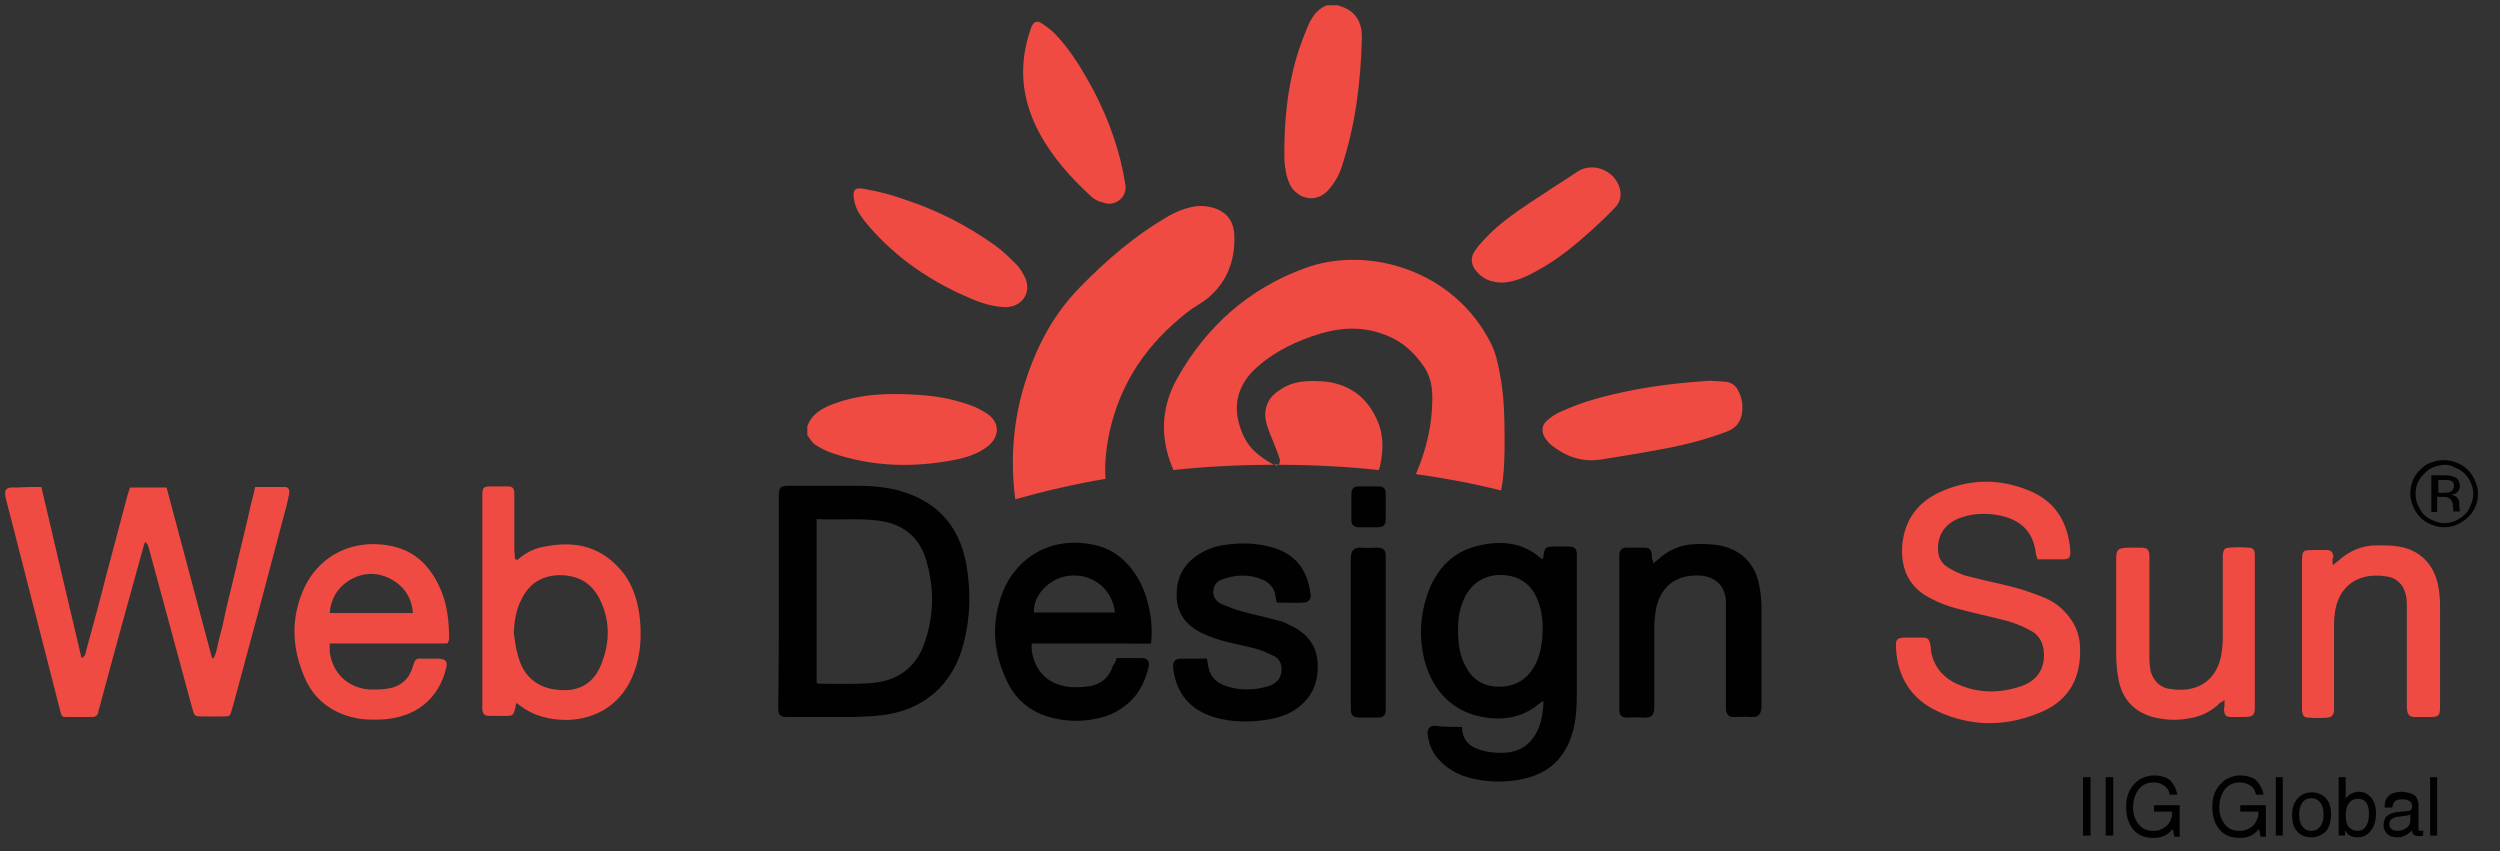 <svg xmlns="http://www.w3.org/2000/svg" width="94" height="32" viewBox="0 0 94 32">
  <rect x="0" y="0" width="94" height="32" fill="#333333" stroke="none"/>
  <g fill="none" fill-rule="evenodd">
    <g transform="translate(30.224)">
      <path d="M23.632,14.995 C23.632,14.71 23.588,14.446 23.566,14.161 C23.566,14.117 23.544,14.073 23.522,14.029 C22.953,13.261 22.274,12.646 21.31,12.448 C20.675,12.316 20.062,12.36 19.449,12.558 C18.573,12.821 17.74,13.195 17.061,13.809 C16.229,14.534 16.076,15.434 16.536,16.422 C16.777,16.927 17.171,17.212 17.631,17.476 C17.653,17.476 17.675,17.498 17.697,17.498 L17.828,17.498 L17.828,17.498 C17.872,17.454 17.894,17.344 17.872,17.278 C17.762,16.949 17.631,16.62 17.499,16.312 C17.368,16.027 17.28,15.741 17.346,15.412 C17.434,14.973 17.762,14.731 18.135,14.534 C18.551,14.314 18.989,14.314 19.449,14.358 C20.434,14.424 21.135,14.907 21.529,15.807 C21.792,16.378 21.77,16.971 21.617,17.586 C21.595,17.629 21.595,17.673 21.573,17.717 C22.033,17.761 22.515,17.827 22.975,17.893 C22.975,17.871 22.997,17.849 22.997,17.827 C23.413,16.905 23.61,15.961 23.632,14.995 Z"/>
      <path fill="#F04B42" fill-rule="nonzero" d="M18.288 6.96C18.529 7.421 19.186 7.684 19.69 7.179 19.931 6.916 20.106 6.63 20.215 6.301 20.741 4.72 20.938 3.096 20.982 1.449 21.004.79 20.697.373 20.128.22 20.106.22 20.106.198 20.084.198L19.668.198C19.273.351 19.076.681 18.923 1.054 18.814 1.317 18.704 1.603 18.616 1.866 18.178 3.205 18.047 4.61 18.069 6.016 18.091 6.323 18.135 6.652 18.288 6.96zM.438 16.729C.657 16.861.898 16.993 1.139 17.059 2.65 17.564 4.183 17.586 5.738 17.278 6.154 17.19 6.549 17.059 6.899 16.795 7.381 16.422 7.381 15.873 6.877 15.544 6.614 15.368 6.308 15.236 6.001 15.149 5.256 14.907 4.49 14.841 3.723 14.819 2.847 14.797 1.993 14.863 1.161 15.171.723 15.324.307 15.544.131 16.027L.131 16.356C.219 16.488.307 16.641.438 16.729zM21.551 15.785C21.157 14.885 20.434 14.402 19.471 14.336 19.033 14.314 18.573 14.314 18.157 14.512 17.784 14.71 17.456 14.929 17.368 15.39 17.302 15.697 17.412 16.005 17.521 16.29 17.653 16.62 17.784 16.927 17.894 17.256 17.916 17.322 17.894 17.432 17.85 17.476L17.85 17.476C19.12 17.476 20.39 17.542 21.617 17.673 21.639 17.629 21.639 17.586 21.661 17.542 21.792 16.949 21.814 16.356 21.551 15.785zM11.498 16.224C11.915 14.358 12.922 12.909 14.411 11.746 14.652 11.548 14.937 11.416 15.178 11.219 15.923 10.604 16.229 9.77 16.185 8.826 16.163 8.452 16.032 8.145 15.704 7.948 15.441 7.794 15.134 7.728 14.806 7.75 14.368 7.794 13.973 7.969 13.601 8.189 12.418 8.892 11.389 9.77 10.425 10.758 9.79 11.394 9.286 12.119 8.892 12.931 7.994 14.797 7.687 16.751 7.95 18.771 9.045 18.464 10.184 18.2 11.345 18.003 11.301 17.432 11.367 16.839 11.498 16.224z"/>
      <path fill="#F04B42" fill-rule="nonzero" d="M17.697 17.476C17.675 17.476 17.653 17.454 17.631 17.454 17.171 17.19 16.777 16.905 16.536 16.4 16.076 15.412 16.229 14.512 17.061 13.787 17.762 13.173 18.573 12.799 19.449 12.536 20.062 12.36 20.675 12.295 21.31 12.426 22.274 12.646 22.843 13.085 23.347 13.831 23.61 14.248 23.632 14.688 23.632 14.973 23.632 15.939 23.413 16.883 23.041 17.761 23.041 17.783 23.019 17.805 23.019 17.827 24.114 17.981 25.165 18.178 26.216 18.442 26.348 17.783 26.348 17.103 26.348 16.532 26.348 15.632 26.326 14.841 26.173 14.073 26.107 13.678 26.019 13.282 25.844 12.931 24.464 10.143 21.201 9.221 18.857 10.077 16.733 10.846 15.134 12.273 14.039 14.227 13.448 15.28 13.382 16.4 13.842 17.542 13.864 17.586 13.886 17.629 13.886 17.673 15.112 17.542 16.382 17.476 17.697 17.476L17.697 17.476zM27.925 15.829C27.749 15.983 27.728 16.246 27.859 16.444 27.925 16.554 28.012 16.663 28.1 16.729 28.647 17.168 29.261 17.388 29.983 17.278 30.794 17.146 31.604 17.015 32.415 16.861 33.203 16.707 33.97 16.51 34.714 16.224 34.999 16.115 35.196 15.917 35.262 15.61 35.327 15.258 35.284 14.951 35.108 14.644 35.021 14.49 34.867 14.38 34.692 14.358 34.495 14.336 34.276 14.336 34.079 14.314 33.072 14.38 32.064 14.49 31.078 14.688 30.202 14.863 29.326 15.083 28.516 15.456 28.275 15.544 28.1 15.676 27.925 15.829zM10.819 7.399C11.017 7.574 11.236 7.618 11.455 7.662 11.871 7.662 12.155 7.311 12.09 6.938 11.893 5.686 11.476 4.523 10.907 3.425 10.513 2.7 10.097 1.976 9.527 1.361 9.374 1.186 9.177 1.032 8.98.9 8.761.746 8.629.812 8.542 1.054 8.06 2.415 8.169 3.71 8.848 4.984 9.352 5.928 10.053 6.696 10.819 7.399zM2.475 8.54C3.526 9.748 4.818 10.604 6.264 11.219 6.658 11.394 7.096 11.526 7.534 11.548L7.644 11.548C8.235 11.504 8.564 10.977 8.323 10.45 8.257 10.297 8.147 10.121 8.038 9.989 7.775 9.726 7.49 9.44 7.184 9.221 6.132 8.474 5.015 7.904 3.811 7.508 3.329 7.333 2.825 7.201 2.322 7.113 1.927 7.025 1.796 7.113 1.905 7.596 1.993 7.969 2.234 8.255 2.475 8.54zM26.282 10.626C26.698 10.604 27.136 10.428 27.552 10.187 28.341 9.77 29.02 9.199 29.677 8.606 29.962 8.343 30.246 8.079 30.509 7.794 30.662 7.64 30.728 7.443 30.706 7.223 30.619 6.477 29.721 6.037 29.085 6.455 28.669 6.74 28.231 7.003 27.815 7.289 27.136 7.728 26.457 8.167 25.866 8.716 25.647 8.935 25.428 9.155 25.253 9.397 25.056 9.66 25.077 9.945 25.275 10.187 25.515 10.472 25.822 10.626 26.282 10.626z"/>
      <path fill="#FFF" fill-rule="nonzero" d="M17.828,17.476 L17.697,17.476 C17.762,17.498 17.806,17.498 17.828,17.476 Z"/>
    </g>
    <path fill="#F04B42" d="M1.555,18.31 C2.059,20.484 2.562,22.591 3.066,24.743 C3.22,24.677 3.22,24.545 3.241,24.457 C3.504,23.491 3.767,22.547 4.008,21.581 C4.271,20.593 4.534,19.605 4.796,18.617 C4.818,18.53 4.862,18.442 4.884,18.332 L6.264,18.332 C6.833,20.462 7.403,22.613 7.972,24.743 L8.038,24.743 C8.169,24.479 8.191,24.172 8.279,23.865 C8.366,23.557 8.432,23.25 8.498,22.92 C8.564,22.613 8.651,22.306 8.717,22.02 C8.783,21.713 8.87,21.406 8.936,21.076 C9.002,20.769 9.089,20.462 9.155,20.176 C9.221,19.869 9.308,19.561 9.374,19.232 C9.44,18.925 9.527,18.639 9.593,18.31 L10.71,18.31 C10.863,18.31 10.907,18.442 10.863,18.617 C10.798,18.947 10.71,19.254 10.622,19.583 C10.009,21.911 9.396,24.216 8.761,26.543 C8.739,26.587 8.739,26.631 8.717,26.675 C8.651,26.938 8.651,26.938 8.388,26.938 L7.622,26.938 C7.315,26.938 7.315,26.938 7.228,26.631 C6.833,25.182 6.439,23.711 6.045,22.262 C5.892,21.691 5.738,21.142 5.585,20.571 C5.563,20.505 5.541,20.44 5.454,20.374 C5.432,20.462 5.388,20.549 5.366,20.659 C4.818,22.635 4.271,24.611 3.745,26.587 C3.723,26.653 3.701,26.697 3.701,26.763 C3.679,26.894 3.592,26.96 3.46,26.96 L2.562,26.96 C2.322,26.96 2.322,26.96 2.256,26.697 C1.971,25.577 1.686,24.479 1.402,23.36 C1.007,21.845 0.635,20.33 0.241,18.837 C0.11,18.354 0.241,18.31 0.635,18.332 C0.964,18.31 1.248,18.31 1.555,18.31 Z"/>
    <path fill="#010101" d="M29.283 22.613L29.283 18.683C29.283 18.332 29.326 18.266 29.677 18.266L32.239 18.266C32.765 18.266 33.291 18.31 33.794 18.442 35.218 18.837 36.072 19.759 36.335 21.23 36.51 22.24 36.488 23.228 36.225 24.216 35.831 25.753 34.714 26.719 33.137 26.894 32.809 26.938 32.458 26.938 32.108 26.96L29.633 26.96C29.326 26.96 29.261 26.894 29.261 26.587 29.283 25.27 29.283 23.93 29.283 22.613zM30.706 19.518L30.706 25.687C30.772 25.709 30.816 25.709 30.859 25.709 31.473 25.709 32.108 25.731 32.721 25.687 33.729 25.621 34.451 25.116 34.78 24.128 35.13 23.096 35.13 22.042 34.802 20.988 34.539 20.176 33.948 19.715 33.093 19.583 32.327 19.474 31.538 19.561 30.706 19.518zM54.973 27.333C54.973 27.904 55.346 28.124 55.784 28.233 56.046 28.299 56.353 28.321 56.616 28.299 57.185 28.255 57.58 27.97 57.82 27.443 57.974 27.114 58.018 26.763 58.039 26.367 57.996 26.389 57.952 26.389 57.93 26.411 57.339 26.938 56.638 27.092 55.893 26.982 54.689 26.828 53.856 26.016 53.55 24.787 53.353 23.974 53.396 23.162 53.659 22.372 54.01 21.362 54.667 20.681 55.74 20.484 56.528 20.33 57.295 20.418 57.93 20.988 57.952 21.01 57.974 21.01 58.018 21.01 58.083 20.549 58.083 20.549 58.543 20.549L58.981 20.549C59.2 20.549 59.288 20.637 59.288 20.835L59.288 21.01 59.288 26.082C59.288 26.543 59.266 27.004 59.156 27.443 58.894 28.453 58.28 29.068 57.273 29.287 56.572 29.441 55.871 29.419 55.17 29.221 54.798 29.112 54.448 28.914 54.163 28.629 53.878 28.343 53.725 28.014 53.681 27.619 53.659 27.421 53.747 27.289 53.944 27.289 54.294 27.333 54.623 27.333 54.973 27.333zM54.82 23.623C54.82 24.128 54.864 24.567 55.061 24.962 55.302 25.489 55.696 25.797 56.309 25.818 56.901 25.84 57.361 25.599 57.667 25.094 57.842 24.809 57.93 24.479 57.974 24.15 58.039 23.601 58.018 23.074 57.82 22.569 57.667 22.174 57.404 21.867 56.988 21.713 56.353 21.493 55.411 21.603 55.017 22.591 54.864 22.942 54.82 23.338 54.82 23.623z"/>
    <path fill="#F04B42" d="M76.612 21.032C76.59 20.923 76.546 20.857 76.546 20.791 76.437 19.935 75.933 19.518 75.101 19.364 74.685 19.298 74.247 19.298 73.831 19.43 73.217 19.605 72.867 20.022 72.867 20.637 72.867 20.923 72.976 21.164 73.217 21.318 73.458 21.471 73.721 21.603 74.006 21.669 74.575 21.823 75.167 21.933 75.736 22.086 76.086 22.174 76.437 22.306 76.787 22.437 77.116 22.569 77.401 22.745 77.641 23.008 77.992 23.382 78.189 23.799 78.211 24.326 78.255 25.489 77.795 26.345 76.722 26.784 75.429 27.333 74.115 27.333 72.845 26.741 71.859 26.28 71.334 25.445 71.29 24.348 71.268 24.04 71.334 23.974 71.64 23.974L72.276 23.974C72.495 23.974 72.538 24.04 72.582 24.238 72.604 24.348 72.604 24.479 72.626 24.589 72.757 25.116 73.086 25.489 73.568 25.709 74.378 26.082 75.232 26.082 76.065 25.775 76.656 25.555 76.941 25.028 76.831 24.391 76.787 24.106 76.634 23.865 76.393 23.733 76.108 23.579 75.824 23.447 75.517 23.36 74.86 23.184 74.203 23.052 73.568 22.877 73.217 22.789 72.889 22.657 72.56 22.481 71.75 22.064 71.443 21.34 71.531 20.418 71.64 19.518 72.122 18.881 72.933 18.508 74.028 18.003 75.167 17.981 76.284 18.442 77.269 18.837 77.751 19.627 77.839 20.659 77.861 20.988 77.817 21.032 77.488 21.032 77.203 21.032 76.919 21.032 76.612 21.032zM19.449 21.054C19.733 20.813 20.04 20.637 20.39 20.571 21.486 20.33 22.471 20.484 23.26 21.34 23.741 21.845 23.96 22.481 24.048 23.162 24.136 23.886 24.092 24.633 23.829 25.314 23.413 26.411 22.493 27.048 21.31 27.07 20.653 27.07 20.04 26.916 19.514 26.499 19.493 26.477 19.471 26.477 19.405 26.433 19.383 26.521 19.383 26.609 19.361 26.675 19.317 26.85 19.273 26.916 19.098 26.916L18.397 26.916C18.222 26.916 18.157 26.85 18.135 26.675L18.135 26.477 18.135 18.749 18.135 18.683C18.135 18.31 18.157 18.288 18.529 18.288L19.076 18.288C19.273 18.288 19.339 18.354 19.339 18.552L19.339 18.793 19.339 20.659C19.339 20.769 19.361 20.879 19.361 21.01 19.405 21.032 19.427 21.054 19.449 21.054zM19.317 23.777C19.361 24.062 19.383 24.348 19.471 24.633 19.69 25.511 20.303 25.95 21.223 25.95 21.836 25.95 22.274 25.665 22.537 25.138 22.931 24.282 22.975 23.403 22.559 22.547 22.252 21.911 21.726 21.625 21.026 21.625 20.325 21.647 19.865 21.976 19.58 22.591 19.405 22.942 19.339 23.36 19.317 23.777z"/>
    <path fill="#010101" d="M41.986,24.743 L42.949,24.743 C43.146,24.743 43.234,24.874 43.19,25.072 C43.037,25.709 42.752,26.236 42.205,26.609 C41.92,26.806 41.635,26.938 41.307,27.004 C40.737,27.136 40.19,27.136 39.62,27.004 C38.854,26.828 38.24,26.389 37.89,25.665 C37.342,24.567 37.255,23.447 37.693,22.284 C38.218,20.945 39.554,20.11 41.219,20.505 C41.854,20.659 42.336,21.054 42.686,21.581 C43.146,22.262 43.387,23.316 43.278,24.194 C42.927,24.216 42.555,24.194 42.183,24.194 L41.044,24.194 L39.927,24.194 L38.788,24.194 C38.788,24.326 38.788,24.435 38.81,24.545 C38.941,25.248 39.401,25.709 40.124,25.818 C40.409,25.862 40.715,25.84 41,25.797 C41.438,25.709 41.723,25.445 41.854,25.006 C41.92,24.962 41.942,24.852 41.986,24.743 Z M41.92,23.03 C41.832,22.152 41.088,21.559 40.212,21.647 C39.489,21.713 38.832,22.372 38.876,23.03 L41.92,23.03 Z"/>
    <path fill="#F04B42" d="M16.82,24.194 L12.396,24.194 L12.396,24.479 C12.484,25.314 13.097,25.884 13.929,25.928 C14.17,25.928 14.389,25.928 14.63,25.884 C15.09,25.797 15.397,25.511 15.528,25.05 C15.616,24.721 15.682,24.765 15.923,24.765 L16.514,24.765 C16.755,24.787 16.842,24.874 16.777,25.116 C16.492,26.301 15.616,26.96 14.433,27.048 C14.017,27.07 13.623,27.07 13.207,26.96 C12.462,26.763 11.871,26.323 11.52,25.621 C11.017,24.545 10.907,23.447 11.345,22.328 C11.893,20.901 13.272,20.198 14.806,20.549 C15.616,20.747 16.142,21.274 16.492,21.998 C16.799,22.613 16.886,23.294 16.886,23.996 C16.886,24.04 16.886,24.084 16.864,24.106 C16.864,24.128 16.842,24.15 16.82,24.194 Z M15.528,23.052 C15.484,22.503 15.222,22.086 14.784,21.823 C14.236,21.493 13.645,21.493 13.097,21.845 C12.681,22.108 12.44,22.525 12.396,23.052 L15.528,23.052 Z"/>
    <path fill="#010101" d="M45.38 24.765C45.402 24.831 45.402 24.874 45.402 24.896 45.468 25.401 45.665 25.665 46.169 25.818 46.673 25.972 47.198 25.95 47.702 25.797 47.965 25.709 48.162 25.533 48.184 25.226 48.206 24.984 48.118 24.787 47.921 24.677 47.702 24.567 47.461 24.457 47.22 24.391 46.892 24.304 46.541 24.238 46.191 24.15 45.84 24.062 45.49 23.952 45.183 23.799 44.592 23.513 44.241 23.052 44.241 22.372 44.241 21.713 44.504 21.208 45.052 20.857 45.358 20.659 45.709 20.527 46.081 20.484 46.694 20.396 47.286 20.418 47.877 20.593 48.753 20.857 49.169 21.471 49.279 22.35 49.301 22.525 49.213 22.635 49.038 22.657 48.709 22.679 48.359 22.657 48.009 22.657 47.987 22.569 47.965 22.503 47.965 22.437 47.921 22.13 47.746 21.911 47.483 21.801 46.979 21.581 46.475 21.603 45.972 21.779 45.775 21.845 45.643 21.976 45.621 22.196 45.599 22.437 45.709 22.591 45.906 22.701 46.169 22.811 46.432 22.92 46.694 22.986 47.154 23.118 47.614 23.206 48.074 23.338 48.206 23.36 48.315 23.403 48.425 23.469 49.06 23.755 49.498 24.172 49.542 24.918 49.585 25.709 49.301 26.301 48.644 26.719 48.315 26.916 47.943 27.026 47.57 27.07 46.957 27.158 46.322 27.158 45.709 26.982 44.767 26.719 44.22 26.082 44.11 25.116 44.088 24.874 44.176 24.765 44.417 24.765L45.271 24.765C45.293 24.743 45.337 24.765 45.38 24.765zM62.157 21.186C62.245 21.12 62.288 21.076 62.354 21.032 62.726 20.681 63.186 20.484 63.69 20.462 64.019 20.44 64.347 20.462 64.654 20.505 65.508 20.681 66.034 21.23 66.165 22.108 66.209 22.35 66.231 22.591 66.231 22.833L66.231 26.543C66.231 26.85 66.121 26.982 65.815 26.96 65.617 26.938 65.398 26.96 65.201 26.96 65.004 26.96 64.917 26.872 64.895 26.675L64.895 26.477 64.895 22.942 64.895 22.569C64.851 22.042 64.522 21.713 63.997 21.647 63.033 21.559 62.376 22.064 62.245 23.03 62.223 23.206 62.201 23.382 62.201 23.557L62.201 26.565C62.201 26.872 62.113 27.004 61.785 26.982 61.588 26.96 61.39 26.982 61.193 26.982 60.952 26.982 60.887 26.894 60.887 26.653L60.887 26.543 60.887 21.032 60.887 20.835C60.909 20.681 60.996 20.593 61.128 20.593L61.85 20.593C62.026 20.593 62.091 20.681 62.113 20.879L62.113 21.032C62.157 21.054 62.157 21.076 62.157 21.186z"/>
    <path fill="#F04B42" d="M83.643 26.323C83.555 26.389 83.511 26.411 83.467 26.433 83.117 26.784 82.701 26.96 82.219 27.026 81.803 27.092 81.365 27.07 80.949 26.96 80.16 26.741 79.744 26.192 79.635 25.423 79.591 25.16 79.569 24.874 79.569 24.611L79.569 21.01C79.569 20.659 79.635 20.615 79.985 20.593L80.511 20.593C80.752 20.593 80.817 20.681 80.817 20.923L80.817 22.613 80.817 24.787C80.817 24.94 80.839 25.072 80.861 25.226 80.971 25.621 81.233 25.862 81.606 25.906 82.745 26.082 83.402 25.467 83.533 24.545 83.555 24.369 83.577 24.172 83.577 23.996L83.577 21.098 83.577 20.857C83.599 20.681 83.643 20.593 83.818 20.593 84.059 20.571 84.3 20.571 84.541 20.593 84.716 20.593 84.781 20.681 84.781 20.857L84.781 21.098 84.781 26.433 84.781 26.587C84.781 26.894 84.716 26.938 84.431 26.96L83.905 26.96C83.686 26.96 83.643 26.894 83.621 26.675 83.643 26.587 83.643 26.477 83.643 26.323zM87.716 21.252C87.826 21.164 87.891 21.098 87.957 21.054 88.351 20.703 88.833 20.505 89.359 20.505 89.644 20.505 89.928 20.505 90.191 20.549 91.002 20.681 91.527 21.23 91.68 22.042 91.724 22.284 91.746 22.525 91.746 22.767L91.746 26.543C91.746 26.916 91.702 26.96 91.352 26.96L90.826 26.96C90.585 26.96 90.52 26.872 90.498 26.631L90.498 26.28 90.498 22.833C90.498 22.679 90.498 22.503 90.454 22.35 90.366 21.954 90.082 21.713 89.709 21.669 88.505 21.493 87.87 22.196 87.782 23.118 87.76 23.294 87.76 23.469 87.76 23.645L87.76 26.477 87.76 26.719C87.738 26.894 87.672 26.96 87.519 26.982 87.278 27.004 87.037 27.004 86.796 26.982 86.621 26.982 86.577 26.894 86.555 26.719L86.555 26.521 86.555 21.142C86.555 20.681 86.577 20.681 87.015 20.681L87.453 20.681C87.651 20.681 87.716 20.747 87.738 20.945 87.694 20.988 87.694 21.076 87.716 21.252z"/>
    <path fill="#010101" d="M50.79 23.755L50.79 21.01C50.79 20.703 50.9 20.571 51.206 20.593 51.381 20.615 51.578 20.593 51.754 20.593 52.017 20.593 52.104 20.659 52.104 20.945L52.104 26.631C52.104 26.916 52.038 26.982 51.754 26.982L51.14 26.982C50.878 26.982 50.79 26.916 50.79 26.631L50.79 23.974 50.79 23.755zM52.104 19.056L52.104 19.496C52.104 19.737 52.038 19.825 51.797 19.825L51.097 19.825C50.9 19.825 50.812 19.737 50.812 19.539L50.812 18.573C50.812 18.376 50.9 18.288 51.097 18.288L51.819 18.288C52.038 18.288 52.104 18.376 52.104 18.595 52.104 18.749 52.104 18.903 52.104 19.056z"/>
    <g fill="#010101" fill-rule="nonzero" transform="translate(78.189 28.98)">
      <polygon points=".131 2.437 .131 .241 .416 .241 .416 2.437"/>
      <polygon points=".986 2.437 .986 .241 1.27 .241 1.27 2.437"/>
      <path d="M3.679.9L3.395.9C3.373.812 3.351.724 3.307.681 3.241.593 3.176.549 3.088.505 3.001.461 2.891.439 2.782.439 2.519.439 2.322.549 2.19.746 2.081.922 2.015 1.12 2.015 1.383 2.015 1.625 2.081 1.822 2.212 1.998 2.343 2.173 2.519 2.261 2.782 2.261 2.913 2.261 3.001 2.239 3.088 2.195 3.176 2.152 3.241 2.108 3.307 2.042 3.373 1.976 3.395 1.91 3.439 1.822 3.482 1.734 3.482 1.647 3.482 1.537L2.803 1.537 2.803 1.295 3.767 1.295 3.767 2.481 3.57 2.481 3.504 2.195C3.439 2.261 3.395 2.305 3.351 2.349 3.285 2.393 3.198 2.459 3.088 2.481 2.979 2.525 2.869 2.525 2.76 2.525 2.562 2.525 2.387 2.481 2.234 2.393 2.081 2.305 1.971 2.173 1.884 1.998 1.796 1.822 1.752 1.603 1.752 1.361 1.752 1.12 1.796.922 1.884.746 1.971.571 2.103.439 2.256.329 2.409.241 2.606.176 2.803.176 3.022.176 3.198.22 3.373.329 3.526.461 3.636.659 3.679.9zM6.921.9L6.636.9C6.614.812 6.592.724 6.549.681 6.483.593 6.417.549 6.33.505 6.242.461 6.132.439 6.023.439 5.76.439 5.563.549 5.432.746 5.322.922 5.256 1.12 5.256 1.383 5.256 1.625 5.322 1.822 5.454 1.998 5.585 2.173 5.76 2.261 6.023 2.261 6.154 2.261 6.242 2.239 6.33 2.195 6.417 2.152 6.483 2.108 6.549 2.042 6.614 1.976 6.636 1.91 6.68 1.822 6.724 1.734 6.724 1.647 6.724 1.537L6.045 1.537 6.045 1.295 7.009 1.295 7.009 2.481 6.811 2.481 6.746 2.195C6.68 2.261 6.636 2.305 6.592 2.349 6.527 2.393 6.439 2.459 6.33 2.481 6.22 2.525 6.111 2.525 6.001 2.525 5.804 2.525 5.629 2.481 5.475 2.393 5.322 2.305 5.213 2.173 5.125 1.998 5.037 1.822 4.994 1.603 4.994 1.361 4.994 1.12 5.037.922 5.125.746 5.213.571 5.344.439 5.497.329 5.651.241 5.848.176 6.045.176 6.264.176 6.439.22 6.614.329 6.746.461 6.877.659 6.921.9z"/>
      <polygon points="7.381 2.437 7.381 .241 7.644 .241 7.644 2.437"/>
      <path d="M9.462 1.647C9.462 1.756 9.44 1.866 9.418 1.976 9.396 2.064 9.352 2.13 9.33 2.195 9.286 2.261 9.243 2.305 9.177 2.349 9.111 2.393 9.045 2.437 8.98 2.459 8.914 2.481 8.826 2.503 8.739 2.503 8.585 2.503 8.454 2.481 8.345 2.415 8.235 2.349 8.147 2.261 8.082 2.13 8.016 1.998 7.994 1.844 7.994 1.669 7.994 1.405 8.06 1.207 8.191 1.054 8.323.9 8.498.812 8.739.812 8.892.812 9.023.856 9.133.922 9.243.988 9.33 1.098 9.396 1.229 9.418 1.317 9.462 1.471 9.462 1.647zM9.177 1.647C9.177 1.449 9.133 1.295 9.045 1.186 8.958 1.076 8.848 1.032 8.717 1.032 8.585 1.032 8.476 1.076 8.388 1.186 8.301 1.295 8.257 1.449 8.257 1.647 8.257 1.844 8.301 1.998 8.388 2.108 8.476 2.217 8.585 2.261 8.717 2.261 8.848 2.261 8.958 2.217 9.045 2.108 9.133 1.998 9.177 1.844 9.177 1.647zM9.746.241L10.009.241 10.009 1.054C10.053.966 10.119.922 10.184.878 10.272.834 10.381.79 10.491.79 10.6.79 10.732.812 10.819.878 10.907.944 11.017 1.032 11.06 1.164 11.126 1.295 11.148 1.427 11.148 1.603 11.148 1.888 11.082 2.108 10.929 2.283 10.798 2.437 10.644 2.503 10.447 2.503 10.338 2.503 10.228 2.481 10.14 2.415 10.075 2.371 10.031 2.327 9.987 2.239L9.987 2.437 9.746 2.437 9.746.241zM10.447 2.261C10.579 2.261 10.688 2.217 10.754 2.108 10.841 1.998 10.885 1.844 10.885 1.625 10.885 1.427 10.841 1.273 10.776 1.186 10.71 1.098 10.6 1.054 10.469 1.054 10.338 1.054 10.228 1.098 10.14 1.207 10.053 1.317 10.009 1.471 10.009 1.669 10.009 1.888 10.053 2.042 10.14 2.13 10.206 2.195 10.316 2.261 10.447 2.261zM11.476 1.317C11.476 1.229 11.498 1.142 11.52 1.098 11.542 1.032 11.586.988 11.63.944 11.674.9 11.739.856 11.827.834 11.915.812 12.002.79 12.112.79 12.221.79 12.309.812 12.396.834 12.484.856 12.55.9 12.593.922 12.637.944 12.681 1.01 12.703 1.076 12.725 1.142 12.747 1.186 12.747 1.251L12.747 2.152C12.747 2.195 12.747 2.239 12.769 2.239 12.791 2.261 12.812 2.261 12.834 2.261 12.856 2.261 12.878 2.261 12.922 2.239L12.922 2.437C12.856 2.459 12.812 2.459 12.769 2.459 12.681 2.459 12.615 2.437 12.572 2.415 12.528 2.371 12.506 2.327 12.506 2.239 12.418 2.327 12.331 2.393 12.243 2.437 12.155 2.481 12.046 2.503 11.936 2.503 11.783 2.503 11.652 2.459 11.564 2.371 11.476 2.283 11.433 2.173 11.433 2.042 11.433 1.954 11.455 1.888 11.476 1.822 11.498 1.756 11.542 1.712 11.608 1.669 11.63 1.647 11.674 1.625 11.739 1.603 11.805 1.581 11.849 1.559 11.915 1.559L12.353 1.515C12.418 1.515 12.44 1.493 12.462 1.471 12.484 1.449 12.506 1.405 12.506 1.339 12.506 1.251 12.484 1.186 12.418 1.142 12.353 1.098 12.265 1.076 12.134 1.076 12.002 1.076 11.915 1.098 11.871 1.142 11.805 1.186 11.783 1.273 11.761 1.383L11.476 1.383 11.476 1.317zM12.462 1.625C12.44 1.647 12.396 1.669 12.374 1.669 12.331 1.69 12.243 1.69 12.112 1.712 12.024 1.734 11.958 1.734 11.915 1.734 11.849 1.756 11.805 1.778 11.761 1.8 11.717 1.822 11.696 1.844 11.674 1.888 11.652 1.91 11.652 1.954 11.652 1.998 11.652 2.086 11.674 2.152 11.739 2.195 11.783 2.239 11.871 2.261 11.958 2.261 12.09 2.261 12.199 2.217 12.287 2.152 12.396 2.086 12.44 1.976 12.44 1.866L12.44 1.625 12.462 1.625z"/>
      <polygon points="13.185 2.437 13.185 .241 13.448 .241 13.448 2.437"/>
    </g>
    <path fill="#010101" fill-rule="nonzero" d="M93.17,18.552 C93.17,18.727 93.148,18.881 93.082,19.035 C93.016,19.188 92.929,19.32 92.819,19.43 C92.71,19.539 92.578,19.627 92.447,19.693 C92.272,19.781 92.097,19.825 91.899,19.825 C91.724,19.825 91.549,19.781 91.396,19.715 C91.242,19.649 91.111,19.561 91.002,19.452 C90.892,19.342 90.826,19.232 90.761,19.1 C90.673,18.925 90.629,18.749 90.629,18.552 C90.629,18.398 90.651,18.266 90.695,18.134 C90.739,18.003 90.804,17.893 90.87,17.805 C90.936,17.717 91.023,17.629 91.133,17.542 C91.242,17.454 91.352,17.41 91.483,17.366 C91.615,17.322 91.746,17.3 91.899,17.3 C92.075,17.3 92.25,17.344 92.403,17.41 C92.557,17.476 92.688,17.564 92.797,17.673 C92.907,17.783 92.973,17.893 93.038,18.025 C93.126,18.2 93.17,18.376 93.17,18.552 Z M91.921,17.476 C91.768,17.476 91.615,17.52 91.461,17.586 C91.352,17.629 91.264,17.695 91.155,17.805 C91.067,17.893 90.98,18.003 90.914,18.134 C90.848,18.266 90.826,18.42 90.826,18.573 C90.826,18.771 90.87,18.947 90.98,19.122 C91.067,19.298 91.199,19.43 91.374,19.518 C91.549,19.605 91.724,19.671 91.899,19.671 C92.097,19.671 92.272,19.627 92.447,19.518 C92.622,19.408 92.754,19.298 92.841,19.122 C92.929,18.947 92.995,18.771 92.995,18.573 C92.995,18.398 92.951,18.244 92.885,18.112 C92.841,18.003 92.754,17.893 92.666,17.805 C92.578,17.717 92.447,17.629 92.316,17.586 C92.184,17.498 92.053,17.476 91.921,17.476 Z M91.659,19.254 L91.418,19.254 L91.418,17.871 L91.899,17.871 C92.009,17.871 92.097,17.871 92.162,17.893 C92.228,17.915 92.294,17.937 92.338,17.959 C92.381,17.981 92.425,18.025 92.447,18.09 C92.469,18.156 92.491,18.2 92.491,18.266 C92.491,18.332 92.469,18.398 92.447,18.442 C92.425,18.486 92.381,18.53 92.338,18.552 C92.294,18.573 92.228,18.595 92.162,18.595 C92.228,18.617 92.294,18.639 92.338,18.661 C92.381,18.683 92.425,18.749 92.447,18.793 C92.469,18.837 92.469,18.925 92.469,19.013 C92.469,19.1 92.491,19.188 92.491,19.232 L92.25,19.232 C92.25,19.21 92.25,19.144 92.228,19.056 C92.228,18.969 92.228,18.925 92.206,18.881 C92.184,18.837 92.162,18.815 92.14,18.771 C92.119,18.749 92.075,18.727 92.031,18.705 C91.987,18.683 91.921,18.683 91.834,18.683 L91.637,18.683 L91.637,19.254 L91.659,19.254 Z M91.659,18.53 L91.878,18.53 C92.031,18.53 92.119,18.508 92.184,18.464 C92.228,18.42 92.272,18.354 92.272,18.266 C92.272,18.2 92.25,18.156 92.228,18.134 C92.206,18.09 92.162,18.069 92.119,18.069 C92.075,18.047 91.987,18.047 91.878,18.047 L91.68,18.047 L91.68,18.53 L91.659,18.53 Z"/>
  </g>
</svg>
